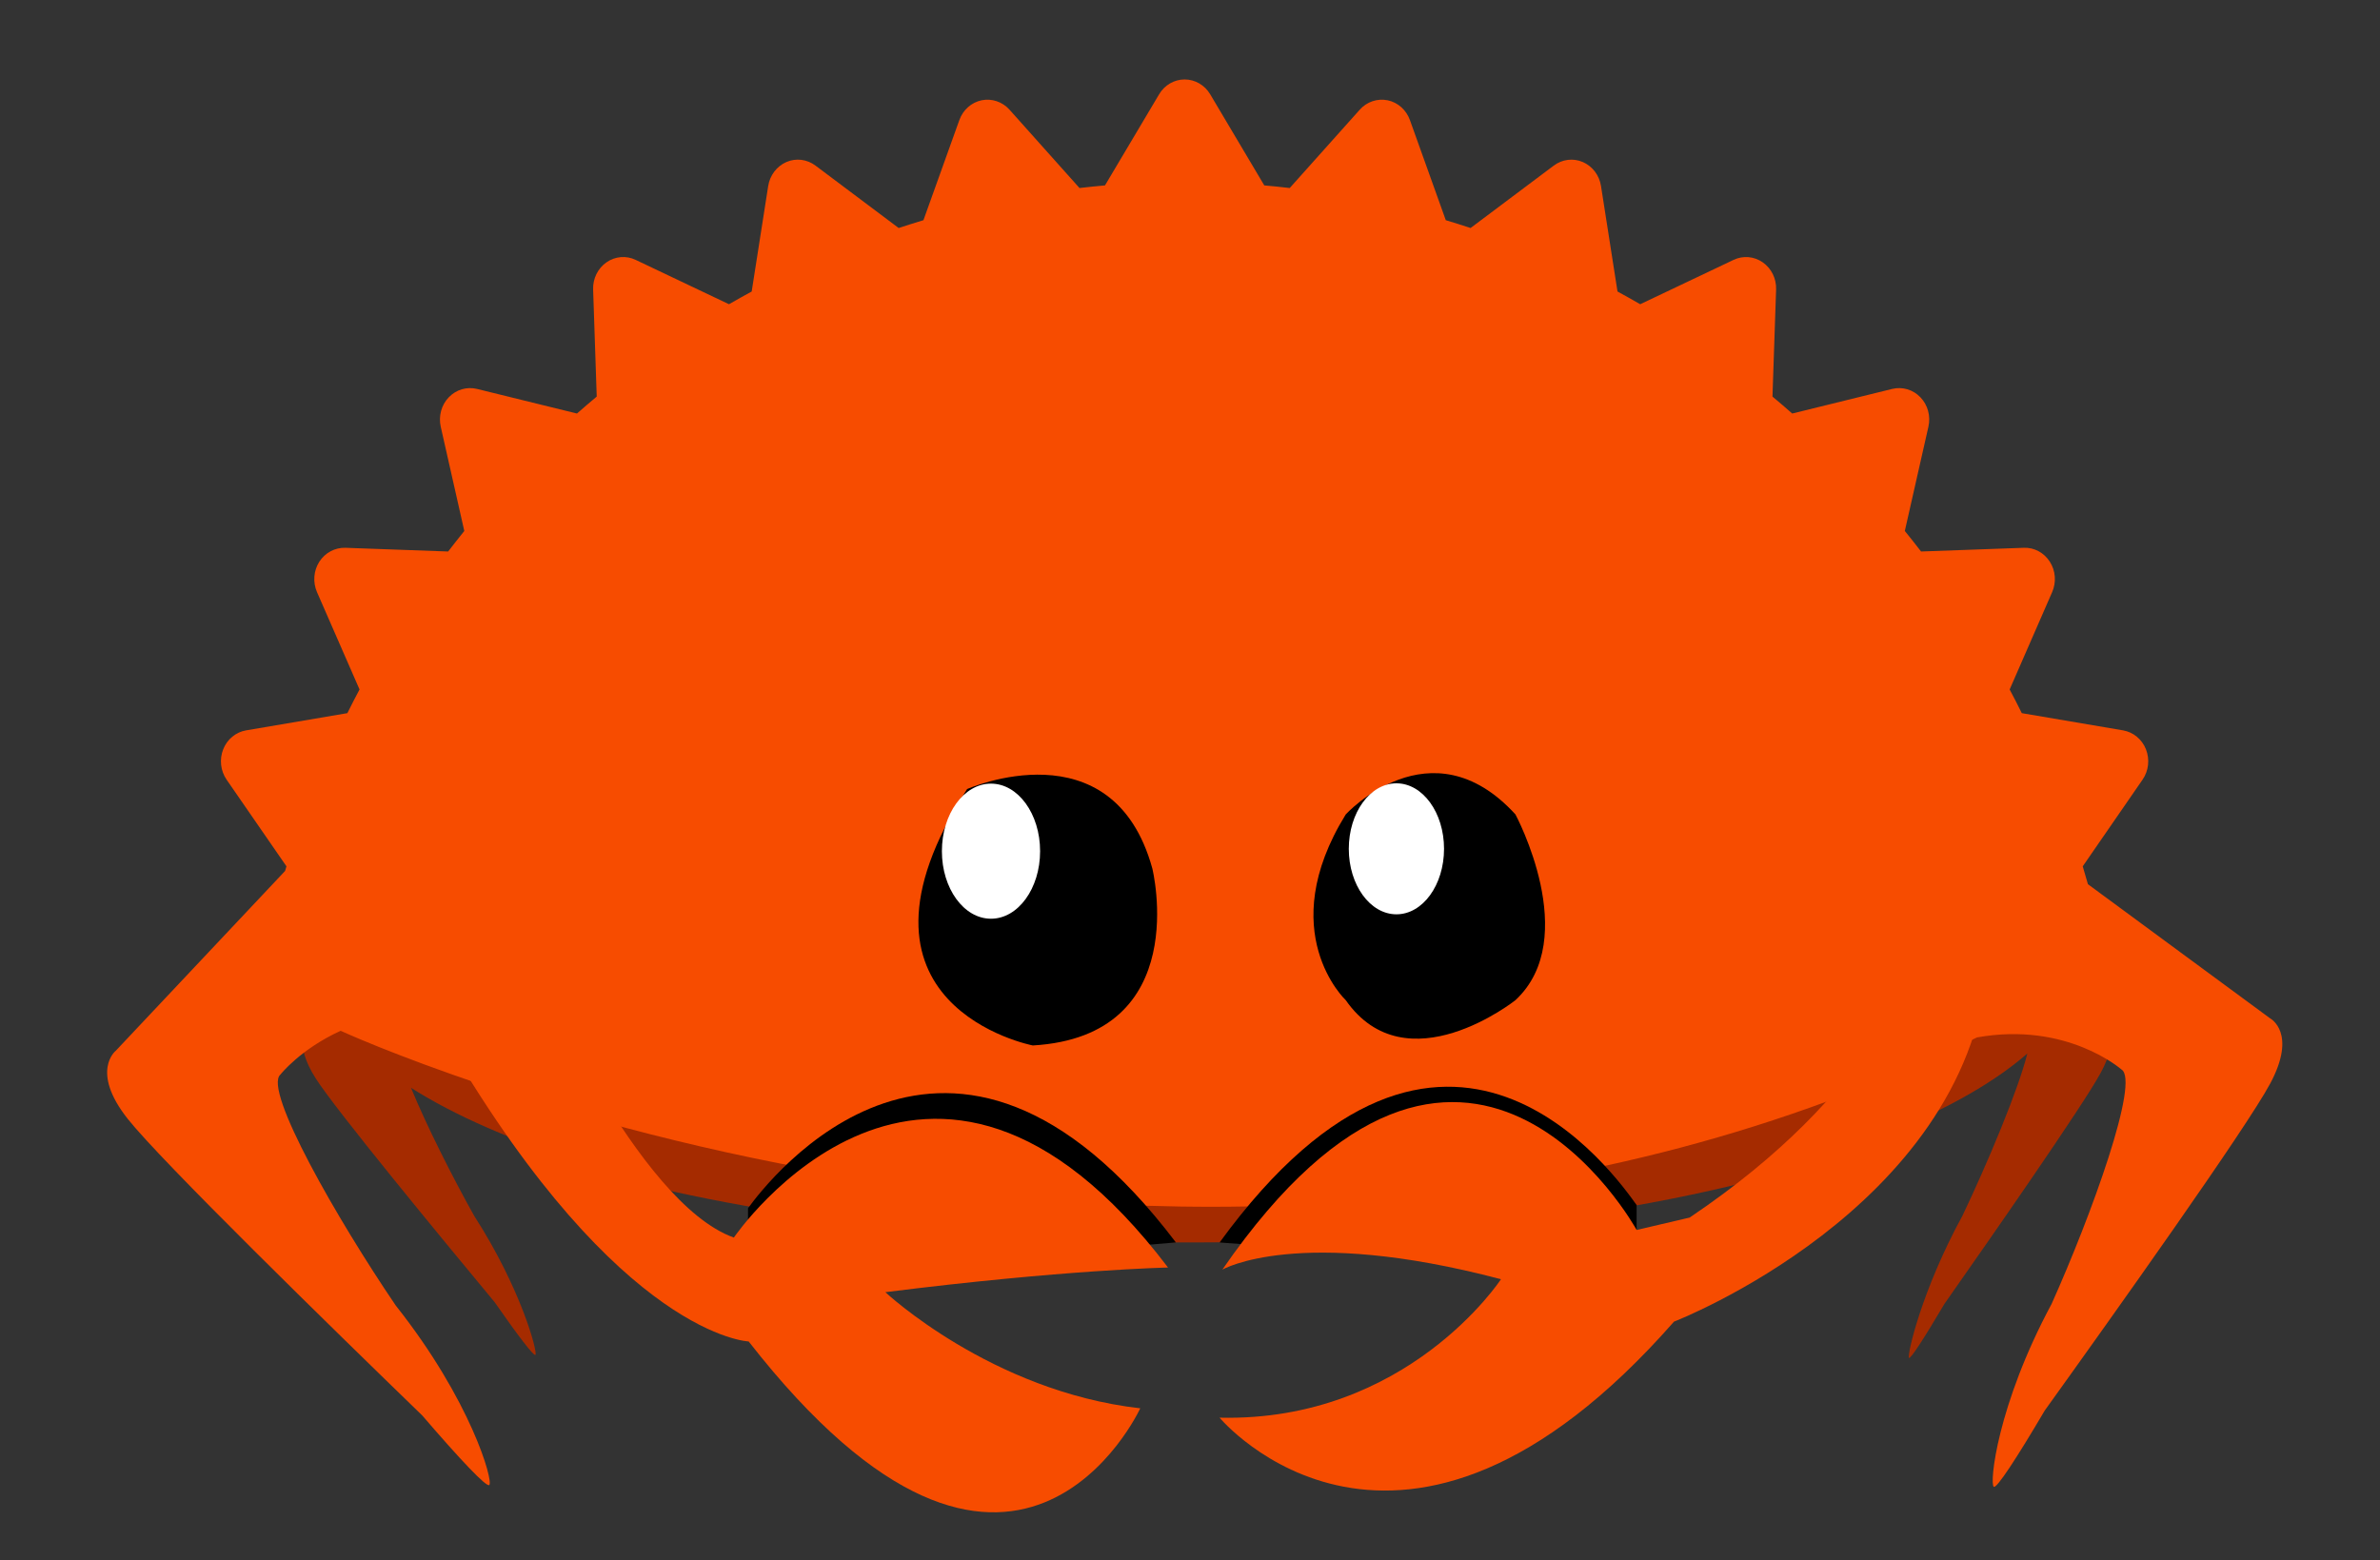 <svg width="61" height="40" viewBox="0 0 61 40" fill="none" xmlns="http://www.w3.org/2000/svg">
<rect x="0" y="0" width="61" height="40" fill="#333333" stroke="none"/>
<path d="M30.491 17.873C24.429 17.873 18.921 18.601 14.844 19.789V29.934C18.921 31.122 24.429 31.851 30.491 31.851C37.429 31.851 43.64 30.896 47.812 29.391V20.332C43.64 18.827 37.429 17.873 30.491 17.873Z" fill="#A52B00"/>
<path d="M54.062 26.116L53.351 24.644C53.355 24.588 53.358 24.532 53.358 24.476C53.358 22.807 51.623 21.269 48.703 20.038V28.914C50.065 28.34 51.17 27.698 51.961 27.008C51.728 27.944 50.933 29.836 50.298 31.166C49.256 33.07 48.878 34.727 48.927 34.809C48.958 34.86 49.313 34.312 49.838 33.423C51.058 31.684 53.371 28.364 53.833 27.518C54.357 26.559 54.062 26.116 54.062 26.116Z" fill="#A52B00"/>
<path d="M8.075 24.574C8.075 24.895 8.139 25.212 8.264 25.522L7.839 26.279C7.839 26.279 7.498 26.722 8.098 27.655C8.627 28.478 11.28 31.698 12.68 33.385C13.281 34.249 13.688 34.782 13.724 34.731C13.78 34.649 13.35 33.026 12.156 31.174C11.599 30.179 10.934 28.861 10.534 27.887C11.649 28.593 13.108 29.233 14.842 29.785V19.363C10.665 20.69 8.075 22.534 8.075 24.574Z" fill="#A52B00"/>
<path d="M58.185 26.107L53.514 22.667C53.47 22.513 53.426 22.36 53.381 22.209L54.915 19.986C55.071 19.76 55.103 19.466 55.001 19.208C54.9 18.952 54.677 18.768 54.413 18.723L51.819 18.282C51.719 18.077 51.613 17.875 51.508 17.675L52.597 15.18C52.709 14.925 52.686 14.63 52.537 14.399C52.389 14.168 52.138 14.032 51.87 14.043L49.237 14.138C49.101 13.961 48.962 13.785 48.821 13.612L49.426 10.938C49.487 10.666 49.41 10.382 49.221 10.185C49.033 9.988 48.759 9.907 48.499 9.97L45.935 10.601C45.769 10.454 45.6 10.309 45.429 10.167L45.522 7.422C45.532 7.144 45.402 6.879 45.179 6.725C44.957 6.57 44.675 6.547 44.432 6.662L42.039 7.799C41.847 7.689 41.653 7.579 41.457 7.473L41.034 4.768C40.992 4.494 40.815 4.261 40.568 4.154C40.322 4.048 40.04 4.082 39.824 4.245L37.691 5.845C37.481 5.775 37.27 5.709 37.056 5.645L36.137 3.079C36.043 2.817 35.828 2.625 35.565 2.571C35.303 2.518 35.033 2.608 34.852 2.811L33.056 4.82C32.839 4.795 32.622 4.772 32.404 4.753L31.018 2.418C30.878 2.181 30.63 2.037 30.362 2.037C30.096 2.037 29.847 2.181 29.708 2.418L28.321 4.753C28.103 4.772 27.885 4.795 27.668 4.82L25.873 2.811C25.691 2.608 25.42 2.518 25.159 2.571C24.897 2.626 24.681 2.817 24.588 3.079L23.668 5.645C23.455 5.709 23.244 5.776 23.033 5.845L20.901 4.245C20.684 4.082 20.402 4.047 20.155 4.154C19.909 4.261 19.732 4.494 19.689 4.768L19.266 7.473C19.071 7.579 18.877 7.688 18.684 7.799L16.292 6.662C16.049 6.546 15.765 6.57 15.544 6.725C15.322 6.879 15.192 7.144 15.202 7.422L15.294 10.167C15.123 10.309 14.955 10.454 14.788 10.601L12.224 9.97C11.964 9.907 11.691 9.988 11.502 10.185C11.312 10.382 11.236 10.666 11.296 10.938L11.9 13.612C11.76 13.786 11.622 13.961 11.486 14.138L8.853 14.043C8.587 14.035 8.334 14.168 8.185 14.399C8.037 14.63 8.014 14.925 8.125 15.18L9.215 17.675C9.109 17.875 9.004 18.077 8.903 18.282L6.309 18.723C6.045 18.767 5.823 18.951 5.721 19.208C5.619 19.466 5.652 19.76 5.807 19.986L7.342 22.209C7.33 22.248 7.319 22.287 7.307 22.327L2.969 26.935C2.969 26.935 2.304 27.456 3.272 28.681C4.126 29.761 8.508 34.044 10.823 36.287C11.801 37.426 12.47 38.131 12.54 38.07C12.651 37.973 12.071 35.901 10.145 33.47C8.661 31.288 6.735 27.933 7.187 27.547C7.187 27.547 7.7 26.894 8.731 26.425C8.692 26.395 8.769 26.455 8.731 26.425C8.731 26.425 30.489 36.461 50.671 26.595C52.977 26.181 54.372 27.416 54.372 27.416C54.854 27.695 53.607 31.145 52.582 33.429C51.188 36.022 50.984 38.045 51.102 38.115C51.177 38.16 51.684 37.388 52.407 36.16C54.192 33.673 57.567 28.931 58.185 27.779C58.885 26.473 58.185 26.107 58.185 26.107Z" fill="#F74C00"/>
<path d="M23.139 32.548C23.055 32.477 23.012 32.435 23.012 32.435L30.139 31.851C24.325 24.181 19.668 30.291 19.172 30.974V32.548H23.139Z" fill="black"/>
<path d="M37.98 32.466C38.063 32.395 38.107 32.353 38.107 32.353L31.258 31.852C37.074 23.867 41.451 30.209 41.947 30.892V32.466H37.98Z" fill="black"/>
<path d="M48.929 24.851C48.929 24.851 48.15 27.953 43.306 31.213L41.948 31.531C41.948 31.531 37.554 23.518 31.329 32.548C31.329 32.548 33.269 31.419 38.47 32.794C38.47 32.794 36.077 36.456 31.258 36.343C31.258 36.343 35.877 41.885 42.905 33.881C42.905 33.881 50.335 31.008 50.937 24.851H48.929Z" fill="#F74C00"/>
<path d="M34.492 20.878C34.492 20.878 36.667 18.497 38.841 20.878C38.841 20.878 40.55 24.052 38.841 25.64C38.841 25.64 36.045 27.862 34.492 25.64C34.492 25.64 32.629 23.894 34.492 20.878Z" fill="black"/>
<path d="M37.011 21.76C37.011 22.687 36.465 23.439 35.791 23.439C35.117 23.439 34.57 22.687 34.57 21.76C34.57 20.833 35.117 20.081 35.791 20.081C36.465 20.081 37.011 20.833 37.011 21.76Z" fill="white"/>
<path d="M24.787 20.228C24.787 20.228 28.516 18.576 29.534 22.262C29.534 22.262 30.601 26.559 26.471 26.801C26.471 26.801 21.206 25.787 24.787 20.228Z" fill="black"/>
<path d="M26.658 21.821C26.658 22.777 26.094 23.552 25.399 23.552C24.704 23.552 24.141 22.777 24.141 21.821C24.141 20.864 24.704 20.089 25.399 20.089C26.094 20.089 26.658 20.864 26.658 21.821Z" fill="white"/>
<path d="M22.692 33.126C27.284 32.547 29.937 32.494 29.937 32.494C23.794 24.389 18.809 31.726 18.809 31.726C17.56 31.28 16.287 29.546 15.335 27.947L11.523 26.818C15.917 34.275 19.188 34.389 19.188 34.389C25.999 43.118 29.225 36.103 29.225 36.103C25.402 35.669 22.692 33.126 22.692 33.126Z" fill="#F74C00"/>
</svg>
